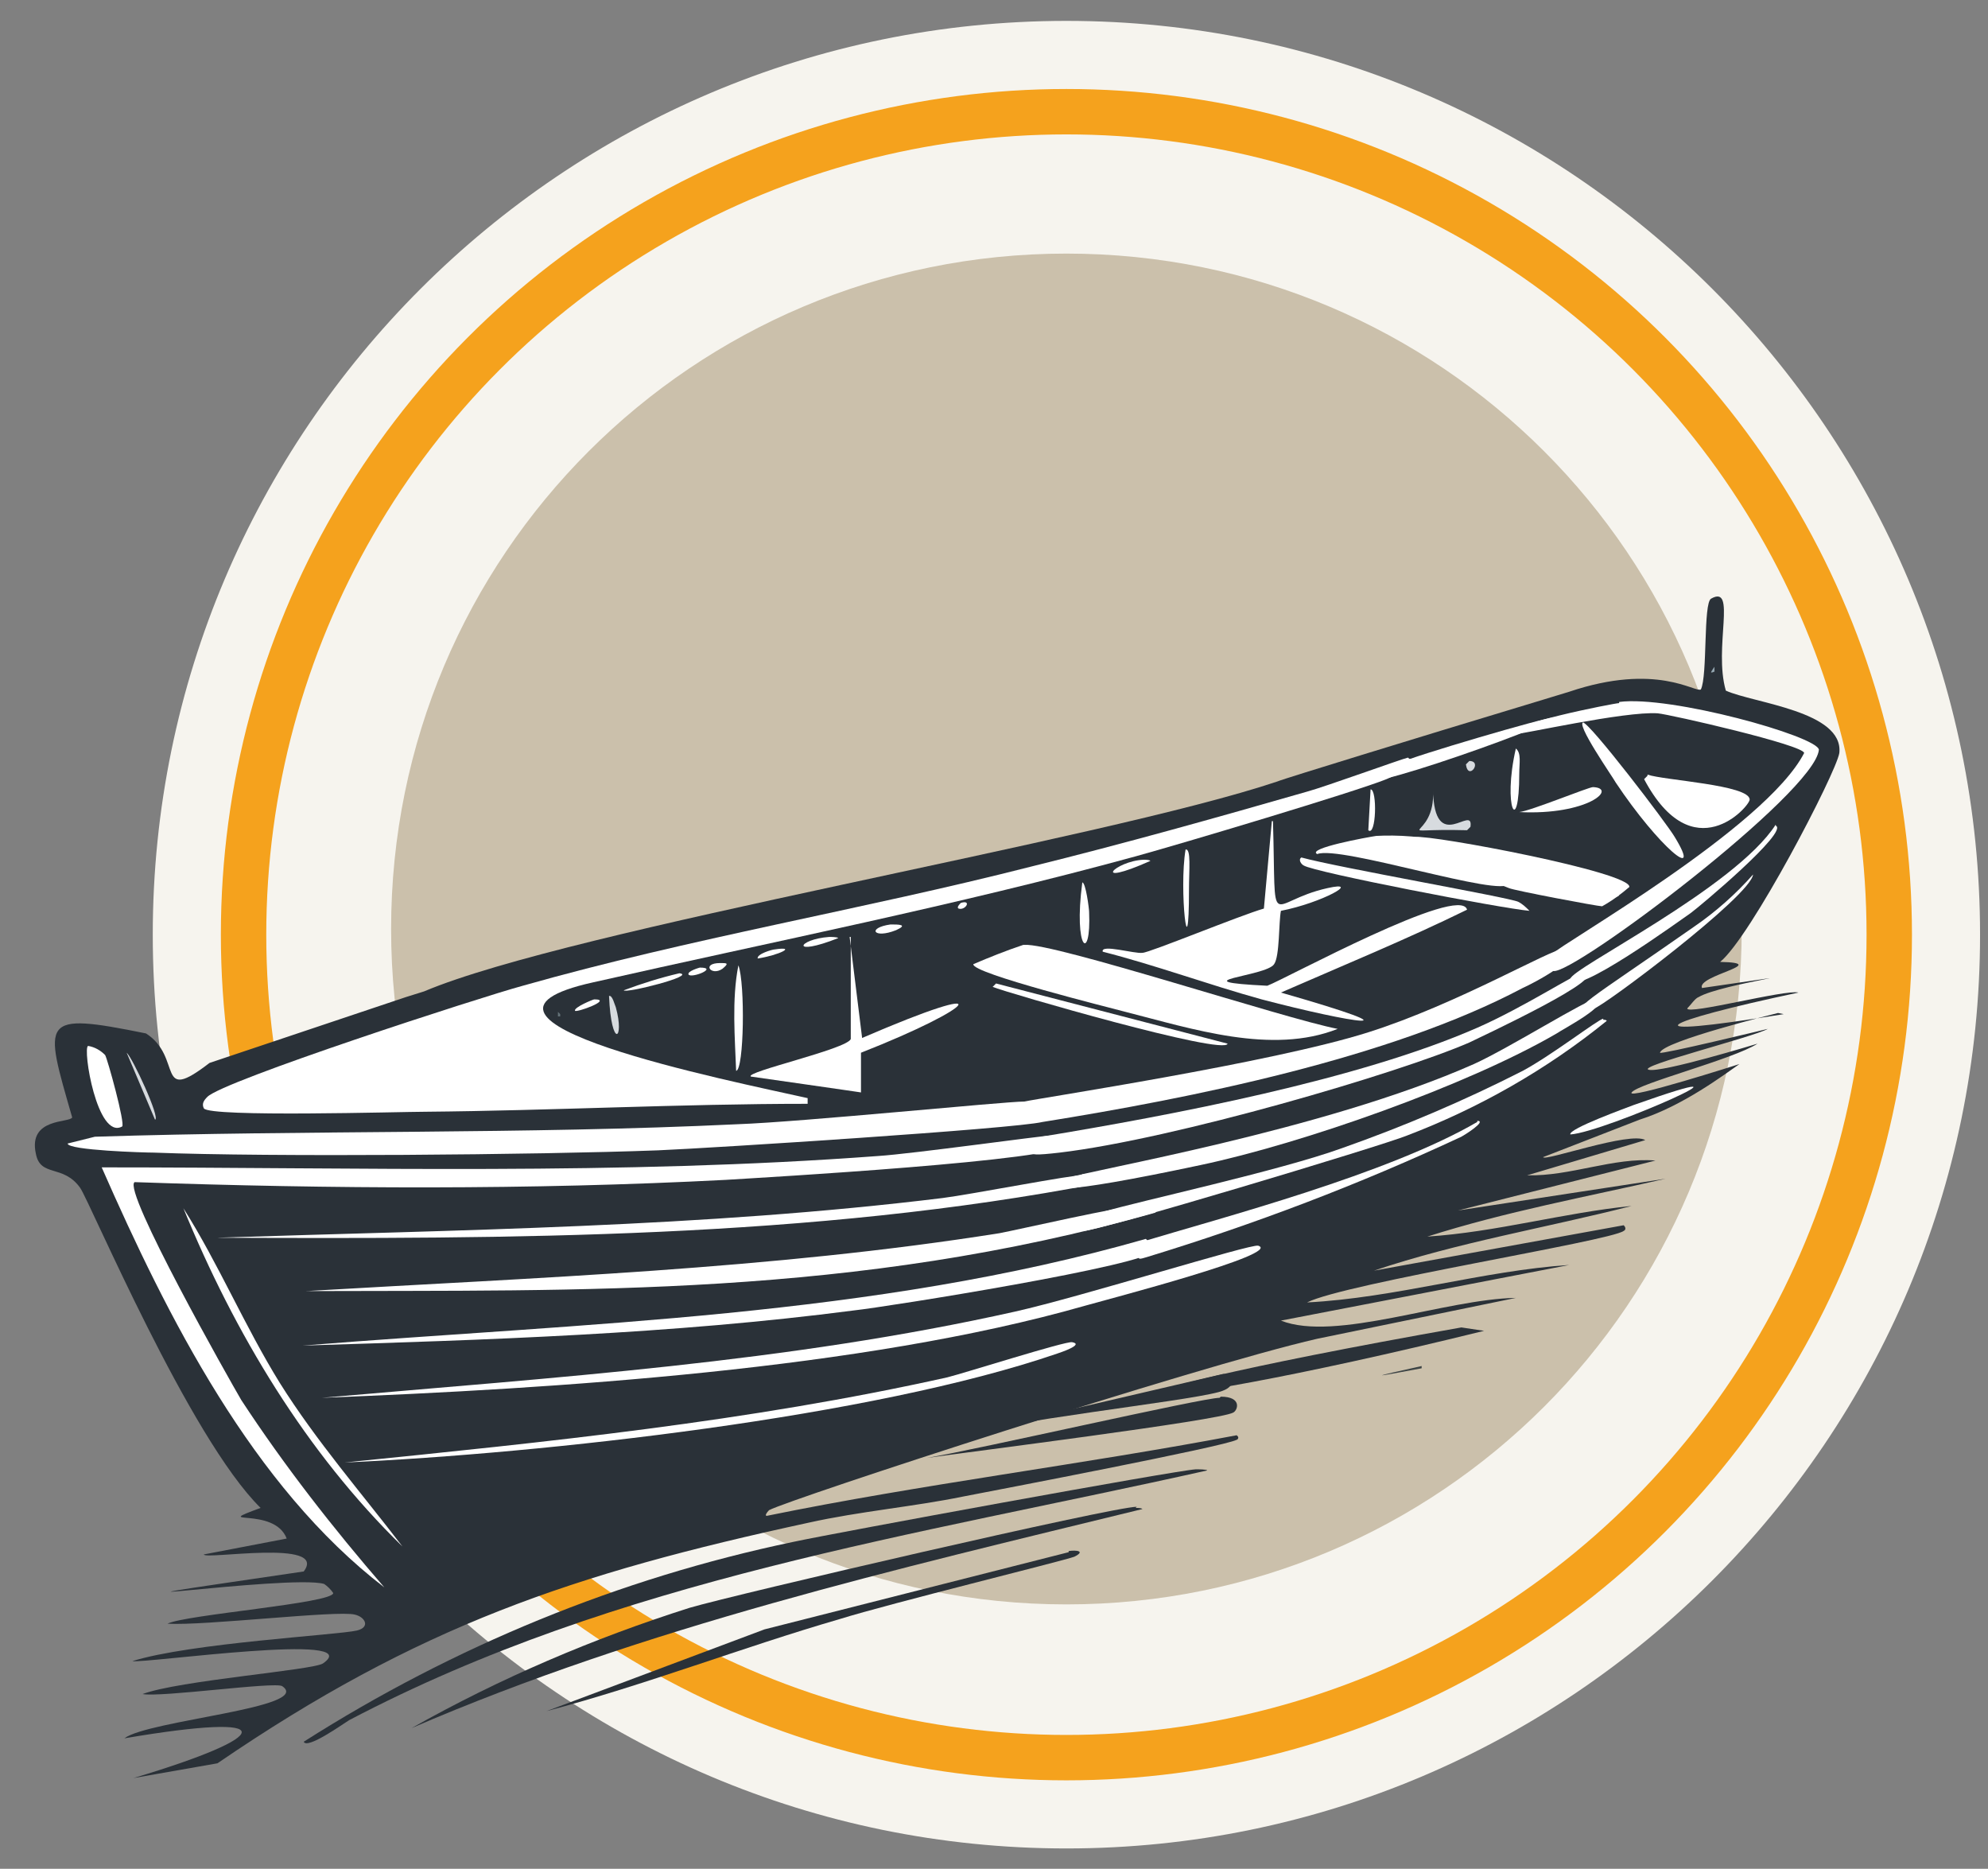 <?xml version="1.0" encoding="UTF-8"?><svg id="Layer_1" xmlns="http://www.w3.org/2000/svg" xmlns:xlink="http://www.w3.org/1999/xlink" viewBox="0 0 175.16 164.63"><rect x="0" y="0" width="175.16" height="164.63" fill="#808080" stroke="none"/><defs><clipPath id="clippath"><circle cx="93.96" cy="82.34" r="74.5" style="fill:none;"/></clipPath><clipPath id="clippath-1"><rect x="-31.74" y="-48.26" width="232.9" height="232.9" style="fill:none;"/></clipPath></defs><g id="Component_190_2"><g id="highlight"><circle cx="93.96" cy="82.34" r="74.5" style="fill:none;"/><circle cx="93.96" cy="82.34" r="77" style="fill:none; stroke:#f5a21d; stroke-width:5px;"/></g><g id="Group_4308"><g id="Group_4298"><g id="Path_98783"><path d="M93.96,159.84c-5.3,0-10.5-.5-15.6-1.6-5-1-9.9-2.5-14.6-4.5-4.6-1.9-9-4.3-13.2-7.1-4.1-2.8-8-6-11.5-9.5s-6.7-7.4-9.5-11.5-5.2-8.6-7.1-13.2c-2-4.7-3.5-9.6-4.5-14.6-1-5.1-1.6-10.4-1.6-15.6s.5-10.5,1.6-15.6c1-5,2.5-9.9,4.5-14.6,1.9-4.6,4.3-9,7.1-13.2,2.8-4.1,6-8,9.5-11.5s7.4-6.7,11.5-9.5,8.6-5.2,13.2-7.1c4.7-2,9.6-3.5,14.6-4.5,5.1-1,10.4-1.6,15.6-1.6s10.5.5,15.6,1.6c5,1,9.9,2.5,14.6,4.5,4.6,1.9,9,4.3,13.2,7.1,4.1,2.8,8,6,11.5,9.5s6.7,7.4,9.5,11.5,5.2,8.6,7.1,13.2c2,4.7,3.5,9.6,4.5,14.6,1,5.1,1.6,10.4,1.6,15.6s-.5,10.5-1.6,15.6c-1,5-2.5,9.9-4.5,14.6-1.9,4.6-4.3,9-7.1,13.2-2.8,4.1-6,8-9.5,11.5s-7.4,6.7-11.5,9.5-8.6,5.2-13.2,7.1c-4.7,2-9.6,3.5-14.6,4.5-5.1,1-10.4,1.6-15.6,1.6Z" style="fill:#f6f4ee;"/><path d="M93.96,7.84C52.86,7.84,19.46,41.24,19.46,82.34s33.4,74.5,74.5,74.5,74.5-33.4,74.5-74.5S135.16,7.84,93.96,7.84M93.96,1.84c44.4,0,80.5,36.1,80.5,80.5s-36.1,80.5-80.5,80.5S13.46,126.74,13.46,82.34,49.56,1.84,93.96,1.84Z" style="fill:#f6f4ee;"/></g><g style="clip-path:url(#clippath);"><g id="Mask_Group_23"><path id="Path_97571" d="M93.96,22.34c32.9,0,59.5,26.6,59.5,59.5s-26.6,59.5-59.5,59.5-59.5-26.6-59.5-59.5,26.6-59.5,59.5-59.5Z" style="fill:#cbc0ab;"/></g></g><g id="Ellipse_42"><circle cx="93.96" cy="82.34" r="74.5" style="fill:none;"/><circle cx="93.96" cy="82.34" r="72.5" style="fill:none; stroke:#f5a21d; stroke-width:4px;"/></g></g><g id="Group_4323"><g id="Group_4329"><g style="clip-path:url(#clippath-1);"><g id="Group_4322"><path id="Path_98596" d="M107.56,123.04c1.9,0,1.5,1.2,1.1,1.4-1.2.7-23.6,3.5-27,4,4.7-.8,24.3-5.3,25.8-5.3" style="fill:#2a3138;"/><path id="Path_98597" d="M107.86,121.04c.6,0,1.4,1.1-.5,1.6-3.4.9-18.1,2.4-24.5,4.2l24.9-5.8h.1Z" style="fill:#2a3138;"/><path id="Path_98598" d="M65.56,133.74c.2,0,.7,0,.8.1-9.2,2.9-4.8.2-.8-.1" style="fill:#737e88;"/><path id="Path_98599" d="M84.16,81.14l1.1,2.7c-.4.2-2-2.7-1.1-2.7" style="fill:#fff;"/><path id="Path_98600" d="M81.86,85.24c.2,0,1.1.6,1,.8-.2.5-2.1-.8-1-.8" style="fill:#fff;"/><path id="Path_98601" d="M81.46,83.94c1-.2,1,.8,0,.7-.2,0-.3-.2-.3-.4,0-.1.1-.2.3-.3" style="fill:#fff;"/><path id="Path_98602" d="M157.16,89.34c-14.1,2.3-11,.7,1.3-1.9-1.1-.3-9.8,2-9.8,1.4.3-.3.7-.9,1-1,2-1.2,12.8-2.6.3-.8-.5-1.1,6.2-2.2,1.6-2.3,2.7-2.2,10.2-16.6,10.5-18.4.4-3.7-7.6-4.4-10-5.5-1.1-3.8,1-9.4-1.3-8.1-.7.4-.3,6.8-.9,8-.5.3-3.9-2.4-11.6.2l-2.3.7-8.9,2.7s-14.1,4.3-14.5,4.5c-15.5,5.2-62.2,13-75.2,18.5l-1.6.5-17.3,5.8c-4.8,3.7-2.3-.5-5.6-2.6-9.4-1.9-9-1.3-6.5,7.4-.2.5-3.9,0-3.2,3.2.4,2.1,2.4.9,3.9,3,.9,1.3,9.6,22,15.9,28.2-4.6,1.7,1.2-.2,2.3,2.7l-7.3,1.4c0,.5,11-1.4,8.8,1.5-25.9,3.8-1.2.2,1.8,1.1.3.2.6.5.8.8,0,.9-13,1.9-14.6,2.7,3.2.2,15-1.2,16.5-.8.9.2,1.4,1.1.2,1.4-1.7.4-14.7,1.1-19.8,2.7,1.2.2,20.8-2.6,16.8.2-.9.6-12.7,1.5-15.9,2.7,1.7.3,11.6-1.1,12.3-.7,2.8,1.9-11.8,3-13.9,4.6,14.1-2.4,13.2-.2.8,3.5l7.4-1.3c17.7-12.1,31.3-16.7,52.1-21.2,4.5-1,9.2-1.4,13.6-2.3,3.1-.6,23-4.4,24.1-5,.1,0,.2-.2.1-.3l-.1-.1c-13.7,2.6-27.7,4.3-41.4,7.1-.2,0,0-.3.2-.5,1.9-1,37.4-12.6,48.3-15.1l17.5-3.6c-6.2.1-15.9,3.9-20.7,2l25.4-4.9c-7.6.5-15.3,2.9-23.1,3.3,3.4-1.7,26.7-5.4,27.9-6.3.2-.1.2-.3,0-.5l-22,4c7.4-2.5,15.3-3.8,22.7-5.7-6,.6-11.9,2.3-18,2.7,6.9-2.2,14-3.5,21-5.1l-18.3,2.8,17.4-4.4c-3.7-.3-7.5,1.4-11.3,1.3l10.4-3.1c-1.3-.8-8.9,1.9-9,1.5l8.5-3.3c3.8-1.2,7.5-4,8.8-4.9,0,0-10,3.2-9.5,2.5.6-.8,8.9-2.9,11.1-4.3,0,0-8.5,2.6-9.6,2.3s9.3-2.9,10.5-3.6c0,0-9.5,2.3-9.5,2.1.2-1,10.4-3.5,10.4-3.5" style="fill:#2a3138;"/><path id="Path_98603" d="M124.16,66.84c2.6-.1-1.6,1.6-2,1.8-2.7,1.1-18.1,5.7-22.1,6.8-15.7,4.3-31.9,7.5-47.8,11.1-14.9,3.3,12.2,8.7,18.9,10.2v.5c-11.2,0-22.5.6-33.7.7-2.1,0-19,.5-19.5-.3-.2-.4,0-.7.3-1,1.3-1.4,24.1-8.8,27.8-9.8,14.8-4.2,29.9-6.7,44.8-10.5,8.1-2,16.3-4.3,24.3-6.6,1.5-.4,8.4-2.9,8.9-3" style="fill:#fff;"/><path id="Path_98604" d="M112.16,72.34c.3,10.3-.6,7.1,4.8,5.9,3.1-.7-.5,1.3-4.1,2-.2,1-.1,4-.6,4.7-.7,1.1-8.6,1.5-.6,1.9,1.6-.6,17-9,17.6-6.7-5.3,2.6-10.9,4.9-16.4,7.3,12.9,3.7,6.3,2.7-1.7.6-4.7-1.3-9.3-3-14-4.2-.2-.7,2.8.2,3.5.1.6,0,8.6-3.3,10.7-3.9l.7-7.7h.1Z" style="fill:#fff;"/><path id="Path_98605" d="M90.26,83.24c2.6-.2,22.9,6.5,27.6,7.4-5.8,2.3-12.8,0-18.7-1.5-1.1-.3-13.6-3.4-13.4-4.2,1.4-.6,2.9-1.2,4.4-1.7" style="fill:#fff;"/><path id="Path_98606" d="M142.66,61.84c4.5-.6,17.4,3,17.6,4.2-.3,3.8-21.7,19.9-23.4,19.5-.5-.3-.6-.9-.3-1.3,0,0,.1-.2.2-.2.8-.9,18.8-11.1,22.2-17.7,0-.7-11.8-3.4-12.9-3.5-2.9-.2-12.2,1.9-12.4,1.8-1.6-.7,8.6-2.7,9-2.7" style="fill:#fff;"/><path id="Path_98607" d="M140.56,88.04c1.6.3-3,2.7-3.4,3-7.9,4.6-22.4,9.7-31.4,11.6-12.7,2.7-14.6,2.4-11.5,1.1,1.4-.6,22.3-4.1,35.6-10,3.1-1.4,10.1-5.8,10.7-5.7" style="fill:#fff;"/><path id="Path_98608" d="M124.76,73.74c1.4-.2,19,3.1,18.8,4.4-.7.6-1.5,1.2-2.4,1.7-.4,0-7.8-1.4-8.2-1.6s-11.3-4.1-8.3-4.5" style="fill:#fff;"/><path id="Path_98609" d="M74.86,82.54l1.1,8.9c12.5-5.4,10.1-2.7-.1,1.3v3.5c.1,0-9.7-1.4-9.7-1.4-.6-.4,8.4-2.4,8.8-3.3v-9h-.1Z" style="fill:#fff;"/><path id="Path_98610" d="M121.26,73.64c3.6-.2,10.1.5,11.7,4.2-.5,1.3-14.9-3.4-16.9-2.6-1-.5,4.5-1.5,5.2-1.6" style="fill:#fff;"/><path id="Path_98611" d="M141.26,89.84c.1,0,.3,0,.3.1-5.3,4.3-11.3,7.7-17.6,10.1-2.2.9-27.5,8.5-28.5,8.4-.3,0,1.7-1.7,1.8-1.7,3-.9,15.5-3.6,21-5.6,5.4-1.9,10.8-4.2,15.9-6.8,2.6-1.4,6.6-4.5,7.1-4.6" style="fill:#fff;"/><path id="Path_98612" d="M145.16,68.24c1.4.5,9,.9,9,2.2,0,.6-5,6.3-9.3-1.8l.3-.3v-.1Z" style="fill:#fff;"/><path id="Path_98613" d="M130.16,98.74c.9,0-1.2,1.3-1.4,1.4-9,4.2-18.2,7.7-27.7,10.6-1.3.4-.4,0-.6-1.3,7.3-2.2,21.8-6,29.7-10.6" style="fill:#fff;"/><path id="Path_98614" d="M139.46,63.64c.6,0,7.4,8.9,8.1,10.1,2.5,4.1-1.4.9-5.2-4.8-.2-.4-3.7-5.4-2.8-5.3" style="fill:#fff;"/><path id="Path_98615" d="M87.76,86.64l20.4,5.3c-.2,1.1-19.5-4.5-20.7-5l.3-.3Z" style="fill:#fff;"/><path id="Path_98616" d="M114.66,75.54c3.3.9,18.2,3.5,19.1,3.9.4.2.7.5,1,.8-2.4-.2-19-3.4-19.9-4-.2-.1-.5-.5-.2-.7" style="fill:#fff;"/><path id="Path_98617" d="M156.46,72.74c1.2.5-6.8,7.2-7.5,7.7-.6.4-10.6,7.7-10.6,5.8,0-.9,14.5-8,18.1-13.6" style="fill:#fff;"/><path id="Path_98618" d="M136.76,63.24c1.1.4-23.5,8.9-13.5,4,1.1-.6,13.1-4.1,13.5-4" style="fill:#fff;"/><path id="Path_98619" d="M154.46,77.04c-.2,1.9-13.3,11.7-14,11.8-2.7.4-.5-.7,8.8-7.2,1.9-1.3,3.7-2.9,5.2-4.6" style="fill:#fff;"/><path id="Path_98620" d="M65.06,85.04c.6,1.6.5,9.2-.2,9.3-.1-2.8-.4-6.3.2-9.3" style="fill:#fff;"/><path id="Path_98621" d="M140.36,69.34c2.2.1-.5,2.5-6.5,2.2,1-.1,6.1-2.2,6.5-2.2" style="fill:#fff;"/><path id="Path_98622" d="M136.46,77.04c1.3.4,5.2,1.1,5.7,1.4,2.5,1.2-5.2.6-5.7-1.4" style="fill:#fff;"/><path id="Path_98623" d="M126.26,69.54c.1,5.9,3.6,1.2,3.3,3.3l-.3.3c-7.4-.2-2.7,1.1-3-3.6" style="fill:#d7dbdf;"/><path id="Path_98624" d="M104.46,74.84c.5-.1.3,1.8.3,3.5,0,7.7-.9,0-.3-3.5" style="fill:#fff;"/><path id="Path_98625" d="M95.36,77.74c.3,0,.6,2.3.6,2.6.2,4.5-1.4,3.4-.6-2.6" style="fill:#fff;"/><path id="Path_98626" d="M133.56,65.94c.5.4.3,1.3.3,2.2,0,5.7-1.5,3-.3-2.2" style="fill:#fff;"/><path id="Path_98627" d="M120.76,69.54c.6,0,.5,4.2-.2,3.6l.2-3.6Z" style="fill:#fff;"/><path id="Path_98628" d="M59.86,85.74c1.6.2-4.8,1.8-4.9,1.5,1.6-.6,3.2-1.1,4.9-1.5" style="fill:#fff;"/><path id="Path_98629" d="M53.66,87.74c.3-.1.5.8.6,1,.8,2.9-.4,3.7-.6-1" style="fill:#d7dbdf;"/><path id="Path_98630" d="M100.76,75.74c.2,0,.5,0,.6.1-5.4,2.4-3.1,0-.6-.1" style="fill:#fff;"/><path id="Path_98631" d="M73.06,82.54c.2,0,.7,0,.8.1-4.3,1.7-3.6.1-.8-.1" style="fill:#fff;"/><path id="Path_98632" d="M78.46,81.44c.7,0,1.6,0,.5.5-2,.8-2.6-.2-.5-.5" style="fill:#fff;"/><path id="Path_98633" d="M52.36,88.04c1.7,0-1.6,1.2-1.7,1-.1-.3,1.6-1,1.7-1" style="fill:#fff;"/><path id="Path_98634" d="M68.26,83.64c2-.3.4.5-1.5.8-.1-.4,1.3-.8,1.5-.8" style="fill:#fff;"/><path id="Path_98635" d="M61.66,85.24c1.7,0-.8,1-1,.6-.1-.3,1-.6,1-.6" style="fill:#fff;"/><path id="Path_98636" d="M63.46,84.84c.6,0,.8,0,.2.5-1,.7-1.9-.5-.2-.5" style="fill:#fff;"/><path id="Path_98637" d="M129.46,67.04c1.2,0-.1,1.8-.3.3.1-.1.2-.2.3-.3" style="fill:#d7dbdf;"/><path id="Path_98638" d="M84.66,79.54c1-.3.4.7-.2.5-.2-.1.1-.4.2-.5" style="fill:#fff;"/><path id="Path_98639" d="M151.06,58.84v.3c.1,0-.2.1-.2.1h-.1c0-.1.3-.5.3-.5v.1Z" style="fill:#94a6b0;"/><path id="Path_98640" d="M49.16,89.14l.2.2v.2h-.2v-.5.1Z" style="fill:#647278;"/><path id="Path_98641" d="M105.36,129.44c.2,0,1,0,1,.1-25.9,5.8-51.8,9.5-75.6,22-.5.3-3.7,2.6-4,1.9,13.2-8.4,27.8-14.4,43.1-17.6,3.7-.8,33.7-6.3,35.5-6.4" style="fill:#2a3138;"/><path id="Path_98642" d="M100.06,132.84c.2,0,.5,0,.6.1-21.7,5.3-43.8,10.4-64.4,19.3,7.8-4.4,16-7.9,24.5-10.6,4.1-1.2,37.3-8.9,39.4-8.9" style="fill:#2a3138;"/><path id="Path_98643" d="M94.16,136.64c.7-.1,1.5,0,.5.5-1.1.4-16.2,4.1-20.7,5.5-8.6,2.5-17.1,5.8-25.8,8.1l19.2-7.2,26.8-6.8v-.1Z" style="fill:#2a3138;"/><path id="Path_98644" d="M128.76,116.94l2,.3c-34.1,8.4-42.7,6.9-2-.3" style="fill:#2a3138;"/><path id="Path_98645" d="M125.26,120.34v.2c-4.8.9-4.5.8,0-.2" style="fill:#3d4445;"/><path id="Path_98646" d="M143.96,97.34c13.3-4.7-2.5,2.4-5.6,2.6-.2-.5,5.1-2.4,5.6-2.6" style="fill:#fff;"/><path id="Path_98647" d="M92.56,100.04c1.3,0,1.5.6,1.5.8-.5,1.4-26.9,2.9-30.1,3.1-17.3.9-34.8.8-52.1.2-1.1.7,8.4,17.5,9.4,19.2,3.8,5.8,8.1,11.3,12.6,16.5-11.6-8.9-19.1-23.8-24.9-37,22.8,0,45.6.7,68.4-1,3.1-.2,14.5-1.8,15.2-1.8" style="fill:#fff;"/><path id="Path_98648" d="M100.96,109.14c.3.3.6.6.8,1-.4,1.3-23.7,5-26.5,5.3-16.1,2.1-32.4,2.6-48.6,3.1,24.8-2,50.2-2.5,74.3-9.4" style="fill:#fff;"/><path id="Path_98649" d="M99.76,106.34c.2,0,2.6.2,2,.5-26.6,7.5-50.5,6.8-74.8,6.9,20.4-1.2,40.9-1.9,61.1-5.1,1.6-.3,11.2-2.5,11.7-2.3" style="fill:#fff;"/><path id="Path_98650" d="M110.86,109.74c2.2.7-13.2,4.7-15.3,5.3-19.6,5.6-46.7,7.3-67.2,8.1,20.5-1.8,41-3.1,61.1-7.6,5.8-1.3,20.8-6,21.4-5.8" style="fill:#fff;"/><path id="Path_98651" d="M95.36,103.44c.9,0,1-.1,1.5.8-25.4,4.9-51.9,4.9-77.8,4.8,21.4-.7,42.8-.9,64-3.5,2.4-.3,11.7-2.1,12.3-2" style="fill:#fff;"/><path id="Path_98652" d="M94.46,118.24c1.1.2-1,.9-1.3,1-16.3,5.6-45.2,8.8-62.8,9.6,17.8-1.8,35.6-3.6,53.1-7.5,1.6-.4,10.4-3.2,11-3.1" style="fill:#fff;"/><path id="Path_98653" d="M16.16,106.44c3.1,4.9,5.4,10.4,8.5,15.4,3.2,5.1,7.2,9.7,10.8,14.4-8.5-8.3-14.8-18.8-19.3-29.8" style="fill:#fff;"/><path id="Path_98654" d="M137.66,83.64c-.9-.1-9.2,4.8-17.1,7.3-8.5,2.7-29,5.8-30.3,6.1-1.8,0-19.6,1.8-25.3,2-18.8.9-37.8.5-56.6,1.1l-2.4.6c0,.6,6.8.8,7.6.8,10.3.4,33.7.2,44.4-.2,4.8-.2,31.4-1.9,33.9-2.5,13.1-2.1,30.6-5.6,42.3-11.8.7-.3,6-3,3.4-3.4" style="fill:#fff;"/><path id="Path_98655" d="M139.26,85.74c3.5-.1-9.2,5.8-9.8,6.1-6.2,2.7-26,8.5-36.1,9.7-4.3.5-1.6-.2-1.6-1.4,11.5-1.9,27.9-5,38.4-9.6,4.1-1.8,8.7-4.8,9.2-4.8" style="fill:#fff;"/><path id="Path_98656" d="M7.76,92.14c.6.1,1.1.4,1.5.8.2.3,1.8,6.1,1.5,6.3-2.2,1.2-3.5-6.9-3-7.1" style="fill:#fff;"/><path id="Path_98657" d="M11.16,92.74c.5.4,3,5.8,2.5,5.9l-2.5-5.9Z" style="fill:#d7dbdf;"/></g></g></g></g></g></g></svg>